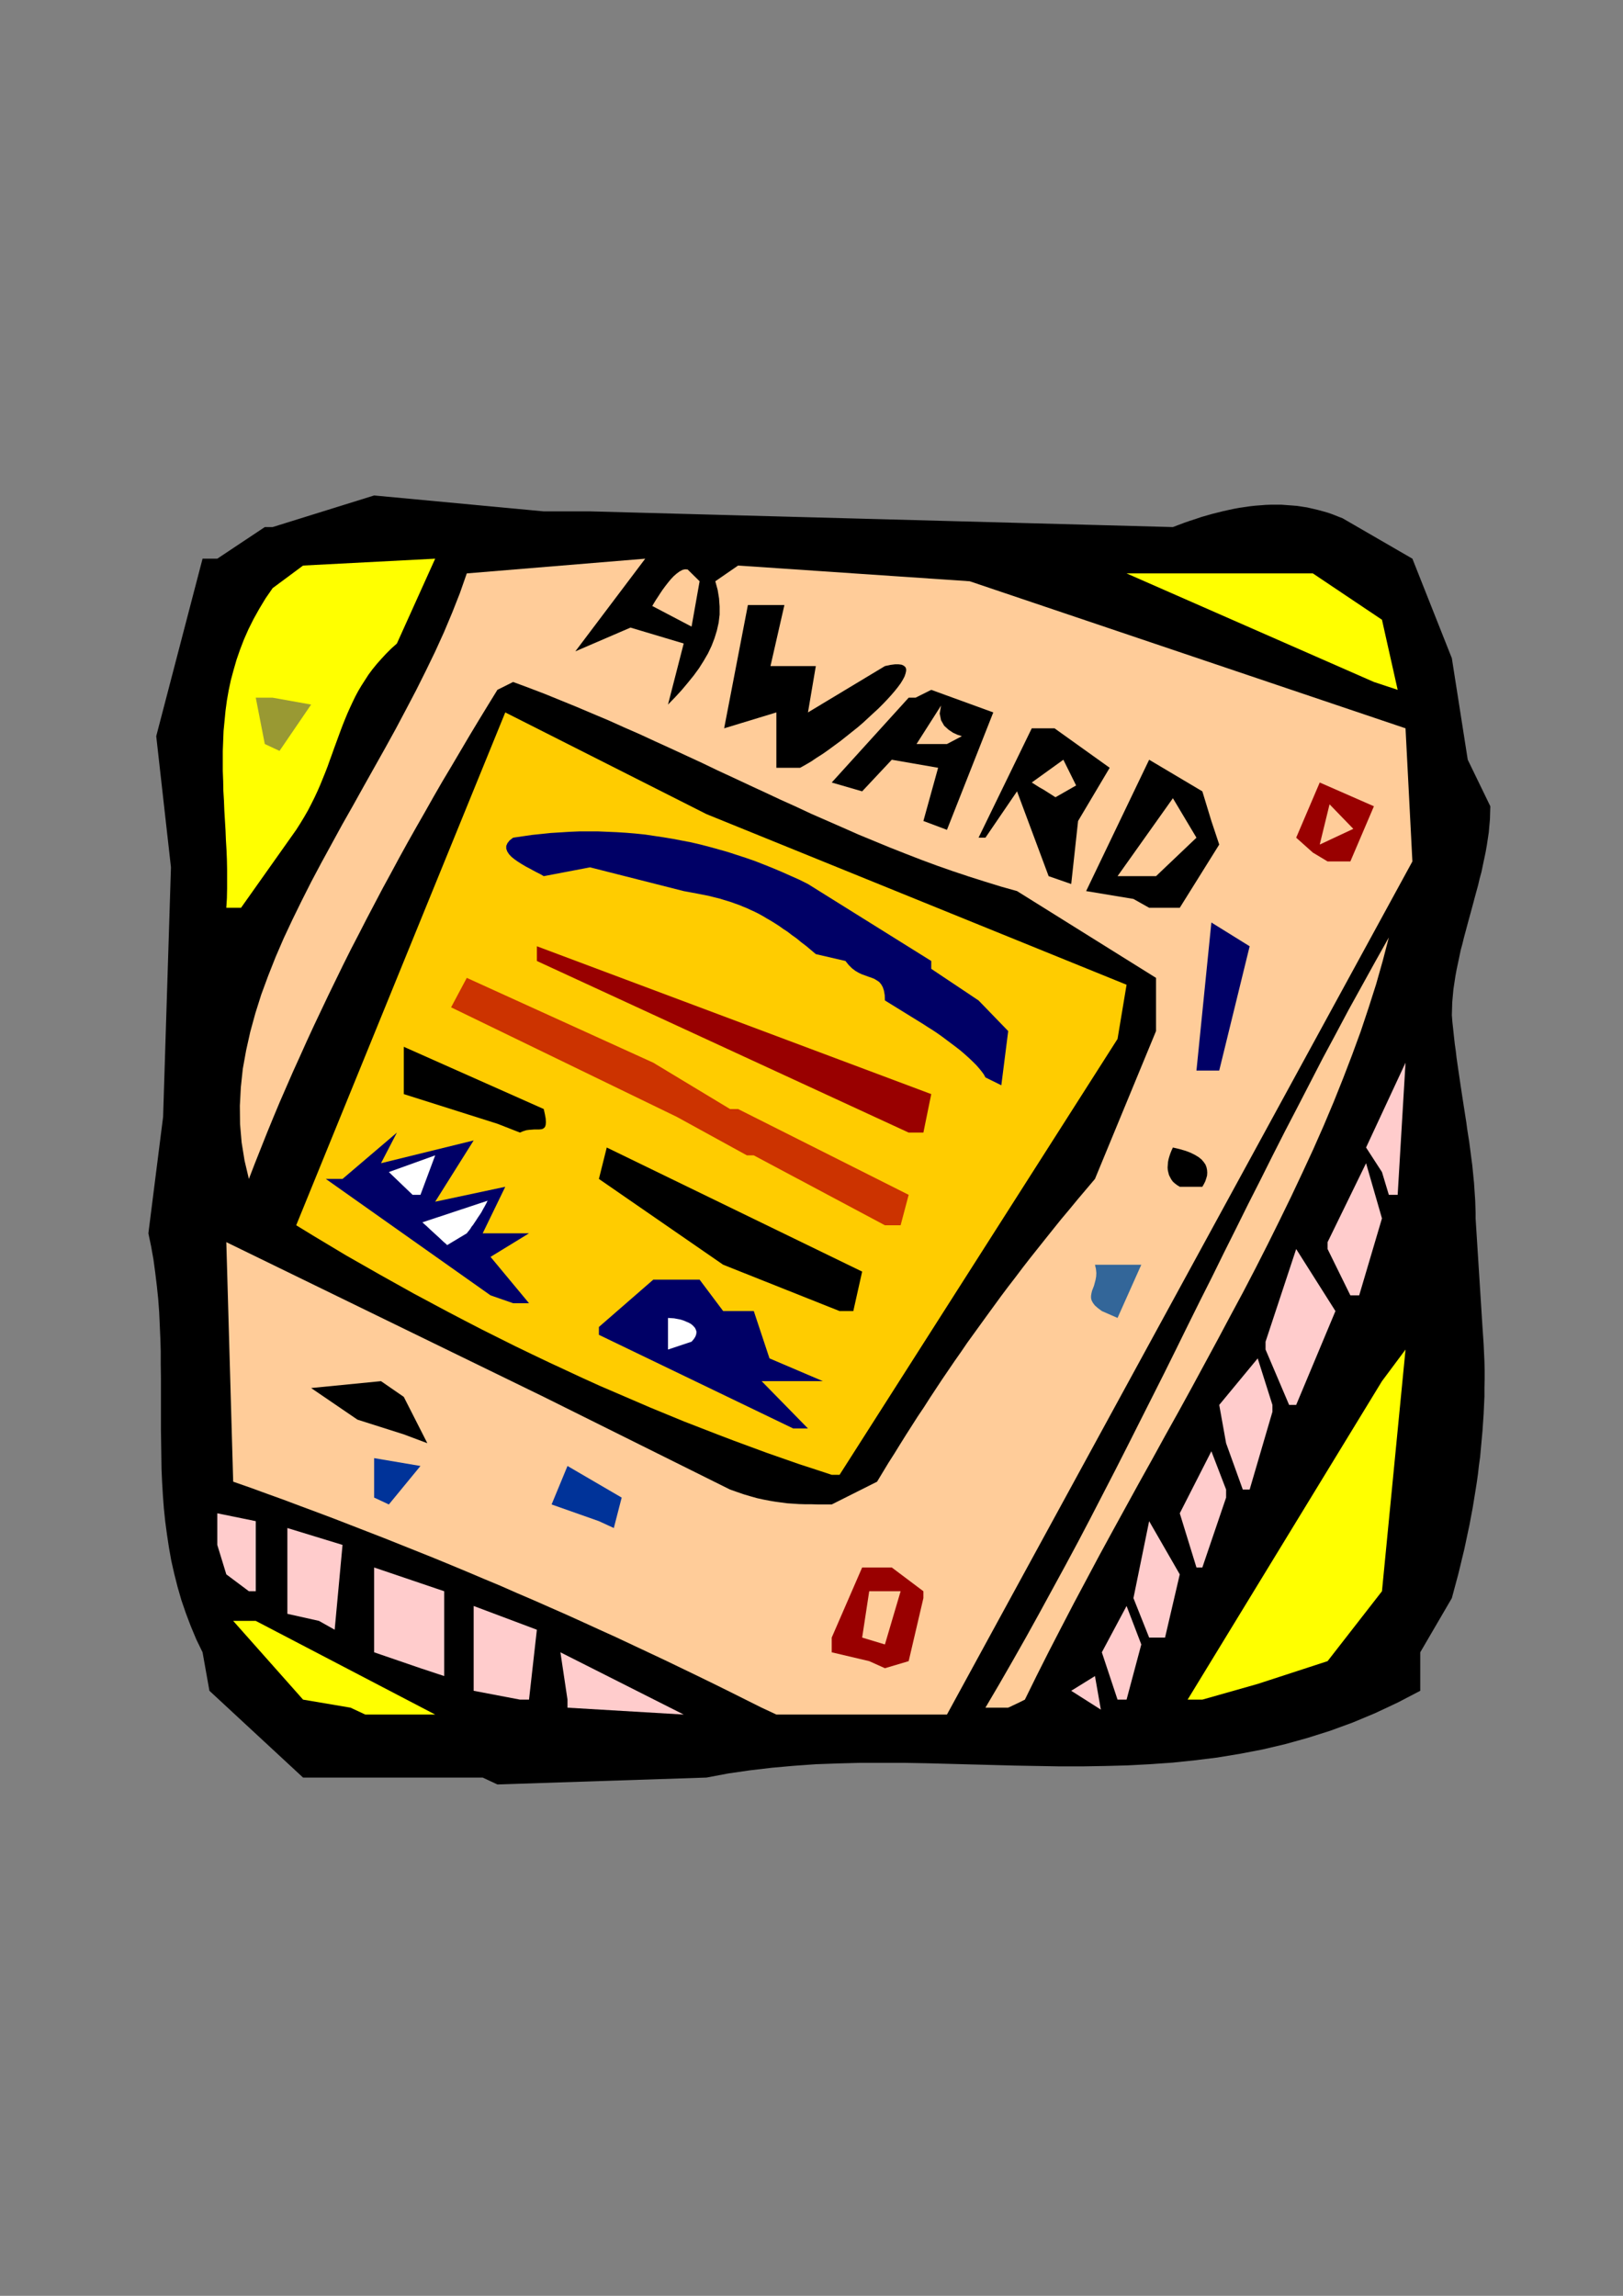 <?xml version="1.0" encoding="utf-8"?>
<!-- Created by UniConvertor 2.0rc4 (https://sk1project.net/) -->
<svg xmlns="http://www.w3.org/2000/svg" height="841.89pt" viewBox="0 0 595.276 841.89" width="595.276pt" version="1.1" xmlns:xlink="http://www.w3.org/1999/xlink" id="dabcd71e-f610-11ea-ab6b-dcc15c148e23">

<rect x="0" y="0" width="595.276" height="841.89" fill="#808080" stroke="none"/>

<g>
	<path style="fill:#000000;" d="M 177.038,651.849 L 111.158,651.849 76.814,620.025 74.294,605.913 71.99,601.161 69.974,596.337 68.174,591.585 66.518,586.761 65.15,582.009 63.926,577.185 62.846,572.433 61.982,567.609 61.262,562.857 60.614,558.033 60.11,553.209 59.75,548.457 59.462,543.633 59.246,538.809 59.174,534.057 59.102,529.233 59.03,524.409 59.03,519.585 59.03,514.833 59.03,510.009 59.03,505.185 58.958,500.361 58.958,495.537 58.814,490.785 58.598,485.961 58.382,481.137 58.022,476.313 57.518,471.489 56.942,466.737 56.294,461.913 55.43,457.089 54.422,452.265 59.822,409.569 62.702,318.057 57.302,269.961 74.294,204.873 76.094,204.873 77.39,204.873 78.398,204.873 79.046,204.873 79.406,204.873 79.622,204.873 79.694,204.873 79.694,204.873 97.118,193.281 98.054,193.281 98.774,193.281 99.278,193.281 99.638,193.281 99.854,193.281 99.926,193.281 99.998,193.281 99.998,193.281 137.222,181.689 199.43,187.521 216.422,187.521 430.19,193.281 432.278,192.489 434.366,191.697 436.454,190.977 438.47,190.329 440.558,189.609 442.574,189.033 444.59,188.457 446.606,187.953 448.622,187.449 450.566,187.017 452.582,186.585 454.526,186.225 456.542,185.937 458.486,185.649 460.43,185.433 462.374,185.289 464.246,185.145 466.19,185.073 468.134,185.073 470.006,185.073 471.878,185.217 473.822,185.361 475.694,185.505 477.566,185.793 479.438,186.081 481.31,186.513 483.182,186.945 485.054,187.449 486.854,187.953 488.726,188.601 490.526,189.321 492.398,190.041 518.03,204.873 532.502,241.377 538.334,278.601 546.614,295.665 546.542,298.041 546.47,300.489 546.254,302.865 546.038,305.313 545.678,307.689 545.318,310.065 544.886,312.513 544.382,314.889 543.878,317.265 543.374,319.713 542.726,322.089 542.15,324.537 541.502,326.913 540.854,329.289 540.206,331.737 539.558,334.113 538.91,336.489 538.262,338.865 537.614,341.313 536.966,343.689 536.39,346.065 535.742,348.441 535.238,350.889 534.734,353.265 534.23,355.641 533.798,358.017 533.438,360.393 533.078,362.769 532.862,365.145 532.646,367.521 532.574,369.897 532.502,372.273 532.718,374.937 533.006,377.601 533.294,380.265 533.582,382.857 533.942,385.377 534.23,387.897 534.59,390.417 534.95,392.865 535.31,395.313 535.67,397.761 536.03,400.137 536.39,402.513 536.75,404.817 537.11,407.121 537.47,409.425 537.83,411.729 538.118,413.961 538.478,416.265 538.838,418.497 539.126,420.657 539.414,422.889 539.702,425.121 539.99,427.281 540.206,429.441 540.422,431.673 540.638,433.833 540.782,435.993 540.926,438.153 541.07,440.313 541.142,442.473 541.214,444.633 541.214,446.793 543.734,486.609 543.95,489.777 544.166,493.017 544.31,496.185 544.454,499.353 544.526,502.521 544.526,505.761 544.454,508.929 544.454,512.097 544.31,515.265 544.166,518.433 543.95,521.601 543.734,524.769 543.446,527.937 543.158,531.105 542.87,534.273 542.438,537.369 542.078,540.537 541.646,543.633 541.142,546.801 540.638,549.897 540.134,552.993 539.558,556.017 538.982,559.113 538.334,562.137 537.686,565.233 537.038,568.257 536.318,571.209 535.598,574.233 534.878,577.185 534.086,580.137 533.294,583.089 532.502,586.041 520.91,605.913 520.91,620.025 512.63,624.345 504.35,628.233 496.07,631.689 487.79,634.713 479.582,637.305 471.302,639.609 463.022,641.553 454.742,643.137 446.462,644.505 438.254,645.513 429.974,646.377 421.694,646.953 413.486,647.385 405.278,647.601 396.998,647.745 388.79,647.745 380.582,647.601 372.374,647.457 364.238,647.241 356.03,647.025 347.894,646.809 339.686,646.593 331.55,646.449 323.486,646.449 315.35,646.449 307.286,646.665 299.222,646.953 291.158,647.529 283.094,648.249 275.102,649.185 267.11,650.337 259.118,651.849 182.438,654.369 177.038,651.849 Z" />
	<path style="fill:#ffff00;" d="M 128.582,626.217 L 111.158,623.265 85.526,594.393 88.262,594.393 90.278,594.393 91.79,594.393 92.798,594.393 93.374,594.393 93.662,594.393 93.806,594.393 93.806,594.393 159.614,628.737 133.982,628.737 128.582,626.217 Z" />
	<path style="fill:#ffcccc;" d="M 208.142,623.265 L 205.55,605.913 250.766,628.737 208.142,626.217 208.142,623.265 Z" />
	<path style="fill:#ffcc99;" d="M 279.35,626.217 L 273.446,623.265 267.542,620.313 261.566,617.361 255.662,614.481 249.686,611.601 243.71,608.721 237.734,605.913 231.758,603.105 225.782,600.297 219.734,597.561 213.758,594.825 207.71,592.089 201.662,589.425 195.614,586.761 189.566,584.169 183.518,581.505 177.47,578.985 171.35,576.393 165.302,573.873 159.182,571.353 153.062,568.905 146.942,566.457 140.822,564.009 134.702,561.633 128.582,559.257 122.462,556.881 116.342,554.577 110.15,552.273 104.03,549.969 97.838,547.737 91.718,545.505 85.526,543.345 83.006,455.505 199.43,512.241 267.758,546.225 270.422,547.161 272.942,548.025 275.39,548.745 277.694,549.393 279.998,549.897 282.23,550.329 284.39,550.689 286.55,550.977 288.71,551.265 290.87,551.409 293.03,551.553 295.334,551.625 297.638,551.625 300.014,551.697 302.462,551.697 305.054,551.697 321.686,543.345 323.774,539.889 325.862,536.433 328.022,533.049 330.11,529.665 332.27,526.209 334.43,522.825 336.59,519.441 338.822,516.129 340.982,512.745 343.214,509.361 345.446,505.977 347.75,502.593 350.054,499.209 352.43,495.825 354.734,492.441 357.182,489.057 359.63,485.673 362.078,482.289 364.598,478.833 367.118,475.377 369.71,471.921 372.374,468.465 375.038,464.937 377.774,461.409 380.582,457.881 383.39,454.353 386.27,450.753 389.222,447.081 392.246,443.481 395.27,439.809 398.438,436.065 401.606,432.321 423.998,378.105 423.998,358.593 373.022,326.769 367.118,325.113 361.286,323.313 355.382,321.441 349.55,319.497 343.79,317.481 337.958,315.321 332.198,313.089 326.366,310.785 320.606,308.409 314.846,306.033 309.158,303.513 303.398,300.993 297.638,298.473 291.95,295.809 286.19,293.217 280.502,290.553 274.742,287.889 269.054,285.225 263.294,282.561 257.606,279.825 251.846,277.161 246.086,274.497 240.398,271.905 234.638,269.241 228.878,266.721 223.118,264.129 217.286,261.681 211.526,259.233 205.694,256.857 199.862,254.481 194.03,252.249 188.198,250.089 186.326,251.025 184.886,251.745 183.878,252.249 183.158,252.609 182.726,252.825 182.51,252.897 182.438,252.969 182.438,252.969 178.982,258.585 175.598,264.129 172.214,269.745 168.902,275.361 165.59,280.977 162.278,286.521 159.038,292.137 155.87,297.753 152.702,303.297 149.534,308.913 146.438,314.529 143.414,320.145 140.39,325.689 137.438,331.305 134.486,336.921 131.606,342.537 128.726,348.081 125.918,353.697 123.182,359.313 120.446,364.929 117.782,370.545 115.118,376.161 112.526,381.777 110.006,387.393 107.486,392.937 105.038,398.553 102.59,404.169 100.214,409.857 97.91,415.473 95.678,421.089 93.446,426.705 91.286,432.321 89.702,425.625 88.622,418.929 88.046,412.233 87.974,405.465 88.334,398.697 89.054,391.929 90.278,385.161 91.79,378.393 93.662,371.553 95.822,364.713 98.342,357.873 101.078,350.961 104.03,344.121 107.27,337.209 110.654,330.297 114.182,323.313 117.854,316.401 121.67,309.417 125.486,302.433 129.446,295.449 133.334,288.465 137.294,281.409 141.254,274.353 145.142,267.297 148.886,260.241 152.63,253.113 156.158,246.057 159.614,238.929 162.854,231.801 165.878,224.601 168.686,217.473 171.206,210.273 236.654,204.873 211.022,238.857 231.254,230.145 250.766,235.977 245.006,258.369 247.598,255.705 250.046,253.041 252.278,250.377 254.438,247.713 256.382,245.049 258.11,242.313 259.694,239.577 260.99,236.841 262.07,234.033 262.934,231.225 263.582,228.345 263.942,225.393 263.942,222.441 263.726,219.417 263.222,216.321 262.358,213.153 270.71,207.393 355.67,213.153 515.51,267.081 518.03,315.897 347.318,628.737 284.75,628.737 279.35,626.217 Z" />
	<path style="fill:#ffcc99;" d="M 361.43,626.217 L 366.47,617.649 371.438,609.009 376.334,600.369 381.158,591.657 385.91,582.945 390.662,574.233 395.342,565.521 399.95,556.737 404.486,547.953 409.022,539.169 413.486,530.385 417.95,521.529 422.414,512.673 426.878,503.817 431.27,494.961 435.662,486.033 440.054,477.177 444.518,468.321 448.91,459.393 453.374,450.465 457.766,441.609 462.302,432.681 466.766,423.753 471.302,414.825 475.91,405.969 480.518,397.041 485.126,388.113 489.878,379.257 494.63,370.329 499.526,361.473 504.422,352.617 509.39,343.761 507.158,352.329 504.71,360.969 501.974,369.537 499.094,378.177 495.926,386.817 492.614,395.457 489.158,404.097 485.486,412.809 481.67,421.449 477.638,430.161 473.534,438.873 469.286,447.585 464.966,456.297 460.502,465.081 455.966,473.793 451.286,482.505 446.606,491.289 441.854,500.073 437.102,508.857 432.278,517.641 427.382,526.425 422.558,535.209 417.662,543.993 412.838,552.777 408.014,561.561 403.19,570.417 398.51,579.201 393.83,587.985 389.222,596.841 384.686,605.625 380.222,614.481 375.902,623.265 373.886,624.273 372.374,624.993 371.294,625.497 370.574,625.857 370.07,626.073 369.854,626.145 369.782,626.217 369.782,626.217 361.43,626.217 Z" />
	<path style="fill:#ffcccc;" d="M 190.718,623.265 L 173.726,620.025 173.726,588.921 196.91,597.633 194.03,623.265 190.718,623.265 Z" />
	<path style="fill:#ffcccc;" d="M 392.894,620.025 L 401.606,614.625 403.766,626.937 392.894,620.025 Z" />
	<path style="fill:#ffcccc;" d="M 409.886,623.265 L 404.126,605.913 413.198,588.921 418.598,603.033 413.198,623.265 409.886,623.265 Z" />
	<path style="fill:#ffff00;" d="M 435.59,623.265 L 506.87,506.481 515.51,494.889 506.87,583.521 486.926,609.153 461.294,617.505 440.99,623.265 435.59,623.265 Z" />
	<path style="fill:#ffcccc;" d="M 154.214,611.745 L 137.222,605.913 137.222,574.809 162.926,583.521 162.926,614.625 154.214,611.745 Z" />
	<path style="fill:#990000;" d="M 318.806,609.153 L 305.054,605.913 305.054,604.113 305.054,602.817 305.054,601.809 305.054,601.161 305.054,600.801 305.054,600.585 305.054,600.513 305.054,600.513 316.214,574.809 327.086,574.809 338.678,583.521 338.678,584.385 338.678,584.961 338.678,585.393 338.678,585.753 338.678,585.897 338.678,585.969 338.678,586.041 338.678,586.041 333.278,609.153 324.566,611.745 318.806,609.153 Z" />
	<path style="fill:#ffcc99;" d="M 316.214,600.513 L 316.214,600.513 316.214,600.513 316.214,600.513 316.214,600.513 318.806,583.521 330.326,583.521 324.566,603.033 316.214,600.513 Z" />
	<path style="fill:#ffcccc;" d="M 421.478,600.513 L 415.718,586.041 421.478,557.817 432.71,577.329 427.31,600.513 421.478,600.513 Z" />
	<path style="fill:#ffcccc;" d="M 116.99,594.393 L 105.398,591.801 105.398,560.337 125.63,566.529 122.75,597.633 116.99,594.393 Z" />
	<path style="fill:#ffcccc;" d="M 91.286,583.521 L 83.006,577.329 79.694,566.529 79.694,554.937 93.806,557.817 93.806,566.529 93.806,583.521 91.286,583.521 Z" />
	<path style="fill:#ffcccc;" d="M 438.83,574.809 L 432.71,554.937 444.302,532.185 449.702,546.225 449.702,547.233 449.702,547.953 449.702,548.457 449.702,548.817 449.702,549.033 449.702,549.105 449.702,549.177 449.702,549.177 440.99,574.809 438.83,574.809 Z" />
	<path style="fill:#003399;" d="M 219.662,557.817 L 202.31,551.697 208.142,537.585 228.014,549.177 225.134,560.337 219.662,557.817 Z" />
	<path style="fill:#003399;" d="M 137.222,549.177 L 137.222,534.705 154.214,537.585 142.622,551.697 137.222,549.177 Z" />
	<path style="fill:#ffcccc;" d="M 455.822,546.225 L 449.702,529.233 447.182,515.193 461.294,498.129 466.694,515.193 466.694,516.057 466.694,516.633 466.694,517.065 466.694,517.425 466.694,517.569 466.694,517.641 466.694,517.713 466.694,517.713 458.342,546.225 455.822,546.225 Z" />
	<path style="fill:#ffcc00;" d="M 305.054,540.825 L 299.15,538.881 293.174,536.937 287.198,534.849 281.222,532.761 275.174,530.529 269.126,528.297 263.078,525.993 256.958,523.617 250.838,521.241 244.718,518.721 238.598,516.201 232.406,513.537 226.214,510.873 220.022,508.209 213.83,505.401 207.638,502.521 201.446,499.641 195.254,496.689 188.99,493.665 182.798,490.569 176.606,487.473 170.342,484.233 164.15,480.993 157.958,477.681 151.766,474.369 145.574,470.913 139.382,467.457 133.19,463.929 126.998,460.401 120.878,456.729 114.758,453.057 108.638,449.313 185.318,261.249 259.118,298.545 413.198,361.113 409.886,380.985 307.934,540.825 305.054,540.825 Z" />
	<path style="fill:#000000;" d="M 148.094,525.993 L 131.102,520.593 114.11,509.001 139.742,506.481 148.094,512.241 156.734,529.233 148.094,525.993 Z" />
	<path style="fill:#000066;" d="M 290.942,523.833 L 219.662,489.489 219.662,488.553 219.662,487.833 219.662,487.329 219.662,486.969 219.662,486.753 219.662,486.681 219.662,486.609 219.662,486.609 239.606,469.257 256.598,469.257 265.238,480.777 276.47,480.777 282.23,498.129 301.814,506.481 279.35,506.481 296.342,523.833 290.942,523.833 Z" />
	<path style="fill:#ffcccc;" d="M 472.814,515.193 L 464.174,494.889 464.174,493.953 464.174,493.233 464.174,492.729 464.174,492.369 464.174,492.153 464.174,492.081 464.174,492.009 464.174,492.009 475.406,458.025 489.806,480.777 475.406,515.193 472.814,515.193 Z" />
	<path style="fill:#ffffff;" d="M 245.006,494.889 L 245.006,483.297 246.086,483.369 247.238,483.441 248.39,483.657 249.542,483.873 250.694,484.233 251.702,484.665 252.71,485.097 253.574,485.601 254.294,486.249 254.87,486.897 255.23,487.617 255.446,488.337 255.374,489.201 255.086,490.065 254.51,491.001 253.646,492.009 245.006,494.889 Z" />
	<path style="fill:#000000;" d="M 307.934,480.777 L 265.238,463.785 219.662,432.321 222.542,420.801 316.214,466.305 312.974,480.777 307.934,480.777 Z" />
	<path style="fill:#336699;" d="M 404.126,480.777 L 402.686,479.697 401.606,478.761 400.886,477.825 400.382,476.889 400.166,476.025 400.166,475.161 400.31,474.297 400.526,473.361 400.886,472.425 401.246,471.489 401.534,470.409 401.822,469.329 402.038,468.105 402.11,466.809 401.966,465.369 401.606,463.785 418.598,463.785 409.886,483.297 404.126,480.777 Z" />
	<path style="fill:#000066;" d="M 179.918,475.017 L 119.51,432.321 121.526,432.321 123.038,432.321 124.118,432.321 124.838,432.321 125.342,432.321 125.558,432.321 125.63,432.321 125.63,432.321 145.574,415.329 139.742,426.561 173.726,418.209 159.614,440.673 185.318,435.201 177.038,452.265 194.03,452.265 179.918,460.905 194.03,477.897 192.086,477.897 190.646,477.897 189.638,477.897 188.918,477.897 188.486,477.897 188.27,477.897 188.198,477.897 188.198,477.897 179.918,475.017 Z" />
	<path style="fill:#ffcccc;" d="M 495.278,475.017 L 486.926,458.025 486.926,457.161 486.926,456.585 486.926,456.153 486.926,455.793 486.926,455.649 486.926,455.577 486.926,455.505 486.926,455.505 501.038,426.561 506.87,446.793 498.518,475.017 495.278,475.017 Z" />
	<path style="fill:#ffffff;" d="M 164.006,456.585 L 163.646,456.225 162.566,455.289 161.126,453.921 159.47,452.409 157.814,450.897 156.374,449.529 155.294,448.593 154.934,448.233 178.838,440.313 178.334,441.321 177.758,442.401 177.182,443.409 176.606,444.489 175.958,445.497 175.31,446.433 174.662,447.441 174.086,448.305 173.51,449.169 172.934,449.889 172.502,450.609 172.07,451.185 171.71,451.617 171.422,451.977 171.278,452.193 171.206,452.265 164.006,456.585 Z" />
	<path style="fill:#cc3300;" d="M 324.566,449.313 L 276.47,423.681 275.606,423.681 275.03,423.681 274.598,423.681 274.238,423.681 274.094,423.681 274.022,423.681 273.95,423.681 273.95,423.681 248.246,409.569 165.446,369.393 171.206,358.593 239.606,389.697 267.758,406.689 268.766,406.689 269.486,406.689 269.99,406.689 270.35,406.689 270.566,406.689 270.638,406.689 270.71,406.689 270.71,406.689 333.278,438.153 330.326,449.313 324.566,449.313 Z" />
	<path style="fill:#ffffff;" d="M 151.334,438.153 L 142.622,429.801 159.614,423.681 154.214,438.153 151.334,438.153 Z" />
	<path style="fill:#ffcccc;" d="M 509.39,438.153 L 506.87,429.801 501.038,420.801 515.51,389.697 512.63,438.153 509.39,438.153 Z" />
	<path style="fill:#000000;" d="M 432.71,435.201 L 431.774,434.625 430.91,433.977 430.19,433.329 429.614,432.537 429.182,431.745 428.75,430.881 428.534,430.017 428.318,429.081 428.246,428.145 428.318,427.137 428.39,426.129 428.606,425.049 428.894,424.041 429.254,422.961 429.686,421.881 430.19,420.801 432.638,421.377 434.87,422.025 436.742,422.745 438.326,423.537 439.622,424.329 440.702,425.193 441.494,426.129 442.142,427.065 442.502,428.001 442.718,429.009 442.79,430.017 442.718,431.097 442.43,432.105 442.07,433.185 441.566,434.193 440.99,435.201 432.71,435.201 Z" />
	<path style="fill:#990000;" d="M 333.278,415.329 L 196.91,352.401 196.91,350.601 196.91,349.305 196.91,348.297 196.91,347.649 196.91,347.289 196.91,347.073 196.91,347.001 196.91,347.001 341.558,401.217 338.678,415.329 333.278,415.329 Z" />
	<path style="fill:#000000;" d="M 182.438,412.089 L 148.094,401.217 148.094,383.865 199.43,406.689 199.862,408.633 200.15,410.217 200.222,411.513 200.15,412.449 199.934,413.169 199.574,413.601 199.07,413.961 198.494,414.105 197.774,414.177 196.982,414.177 196.046,414.177 195.11,414.249 194.102,414.321 193.022,414.465 191.87,414.825 190.718,415.329 182.438,412.089 Z" />
	<path style="fill:#000066;" d="M 361.43,395.097 L 360.854,394.017 360.062,392.937 359.126,391.785 358.046,390.561 356.75,389.265 355.382,387.969 353.942,386.673 352.358,385.305 350.702,384.009 348.974,382.713 347.246,381.417 345.518,380.121 343.79,378.897 342.062,377.745 340.334,376.665 338.678,375.585 324.566,366.873 324.494,364.929 324.206,363.273 323.774,361.977 323.198,360.969 322.478,360.105 321.614,359.529 320.678,358.953 319.598,358.521 318.518,358.161 317.366,357.729 316.142,357.297 314.918,356.721 313.694,356.001 312.47,355.065 311.246,353.841 310.094,352.401 299.222,349.881 297.35,348.297 295.622,346.857 293.822,345.489 292.166,344.121 290.438,342.897 288.854,341.673 287.198,340.593 285.686,339.513 284.102,338.505 282.59,337.569 281.078,336.705 279.638,335.841 278.198,335.049 276.758,334.329 275.318,333.681 273.95,333.033 272.51,332.457 271.142,331.881 269.702,331.377 268.334,330.873 266.966,330.441 265.526,330.009 264.158,329.577 262.718,329.217 261.278,328.857 259.838,328.497 258.398,328.209 256.886,327.921 255.446,327.633 253.862,327.345 252.35,327.057 250.766,326.769 216.422,318.057 199.43,321.297 198.35,320.649 197.054,320.001 195.686,319.281 194.246,318.489 192.734,317.697 191.294,316.833 189.926,315.969 188.702,315.105 187.55,314.169 186.686,313.233 186.038,312.225 185.678,311.217 185.678,310.209 186.11,309.201 186.902,308.193 188.198,307.185 191.654,306.681 195.11,306.177 198.566,305.817 202.022,305.457 205.55,305.241 209.006,305.025 212.462,304.881 215.918,304.881 219.374,304.881 222.83,305.025 226.214,305.169 229.67,305.385 233.126,305.673 236.582,306.033 239.966,306.537 243.35,307.041 246.806,307.617 250.19,308.265 253.574,308.913 256.958,309.705 260.27,310.569 263.654,311.505 266.966,312.441 270.278,313.521 273.59,314.601 276.902,315.753 280.214,317.049 283.454,318.345 286.694,319.713 289.934,321.153 293.174,322.593 296.342,324.177 341.558,352.401 341.558,353.337 341.558,354.057 341.558,354.561 341.558,354.921 341.558,355.137 341.558,355.209 341.558,355.281 341.558,355.281 358.91,366.873 369.782,378.105 367.262,397.977 361.43,395.097 Z" />
	<path style="fill:#000066;" d="M 438.83,392.577 L 444.302,338.289 458.342,347.001 447.182,392.577 444.302,392.577 438.83,392.577 Z" />
	<path style="fill:#ffff00;" d="M 83.006,332.889 L 83.222,329.361 83.294,325.905 83.294,322.377 83.294,318.777 83.222,315.249 83.078,311.721 82.862,308.121 82.718,304.521 82.502,300.921 82.286,297.321 82.142,293.649 81.926,290.049 81.854,286.377 81.71,282.705 81.71,279.033 81.71,275.361 81.854,271.689 81.998,268.017 82.358,264.345 82.718,260.601 83.222,256.857 83.87,253.185 84.662,249.441 85.67,245.697 86.75,241.953 88.046,238.209 89.486,234.465 91.142,230.721 93.014,226.977 95.102,223.233 97.406,219.417 99.998,215.673 111.158,207.393 159.614,204.873 145.574,235.977 143.486,237.849 141.614,239.721 139.814,241.665 138.158,243.537 136.574,245.481 135.134,247.425 133.838,249.441 132.542,251.457 131.39,253.401 130.31,255.417 129.302,257.505 128.366,259.521 127.43,261.609 126.566,263.697 125.702,265.857 124.91,267.945 124.118,270.105 123.326,272.265 122.534,274.425 121.742,276.657 120.95,278.817 120.158,281.049 119.294,283.281 118.358,285.585 117.422,287.889 116.414,290.193 115.334,292.497 114.182,294.801 112.958,297.177 111.59,299.553 110.15,301.929 108.638,304.305 88.406,332.889 83.006,332.889 Z" />
	<path style="fill:#000000;" d="M 415.718,329.649 L 398.366,326.769 421.478,278.601 440.99,290.193 444.302,301.065 447.182,309.705 432.71,332.889 421.478,332.889 415.718,329.649 Z" />
	<path style="fill:#000000;" d="M 384.614,321.297 L 384.614,321.297 384.614,321.297 384.614,321.297 384.614,321.297 373.022,290.193 361.43,307.185 360.566,307.185 359.99,307.185 359.558,307.185 359.198,307.185 359.054,307.185 358.982,307.185 358.91,307.185 358.91,307.185 378.422,267.081 386.774,267.081 407.006,281.553 395.414,301.065 392.894,324.177 384.614,321.297 Z" />
	<path style="fill:#ffcc99;" d="M 418.598,321.297 L 409.886,321.297 430.19,292.713 438.83,307.185 423.998,321.297 418.598,321.297 Z" />
	<path style="fill:#990000;" d="M 481.526,312.657 L 475.406,307.185 484.046,286.953 503.918,295.665 495.278,315.897 486.926,315.897 481.526,312.657 Z" />
	<path style="fill:#ffcc99;" d="M 484.046,309.705 L 487.646,294.945 496.358,303.945 484.046,309.705 Z" />
	<path style="fill:#000000;" d="M 338.678,301.065 L 344.078,281.553 327.086,278.601 316.214,290.193 305.054,286.953 333.278,255.849 334.142,255.849 334.718,255.849 335.15,255.849 335.51,255.849 335.654,255.849 335.726,255.849 335.798,255.849 335.798,255.849 337.67,254.913 339.11,254.193 340.118,253.689 340.838,253.329 341.27,253.113 341.486,253.041 341.558,252.969 341.558,252.969 364.31,261.249 347.318,304.305 338.678,301.065 Z" />
	<path style="fill:#ffcc99;" d="M 387.134,292.353 L 386.774,292.137 385.766,291.489 384.398,290.625 382.814,289.617 381.158,288.681 379.79,287.817 378.782,287.169 378.422,286.953 390.014,278.601 394.694,288.033 387.134,292.353 Z" />
	<path style="fill:#000000;" d="M 284.75,281.553 L 284.75,261.249 265.598,267.081 274.31,221.865 287.702,221.865 282.59,244.257 299.222,244.257 296.342,261.249 324.566,244.257 326.582,243.825 328.238,243.609 329.606,243.609 330.686,243.753 331.478,244.113 332.054,244.617 332.342,245.265 332.342,246.057 332.126,246.993 331.766,248.073 331.118,249.297 330.326,250.593 329.318,251.961 328.166,253.401 326.87,254.913 325.43,256.497 323.846,258.153 322.118,259.881 320.318,261.537 318.446,263.265 316.502,265.065 314.486,266.793 312.398,268.449 310.238,270.177 308.15,271.833 305.99,273.417 303.83,275.001 301.67,276.513 299.51,277.881 297.494,279.249 295.406,280.473 293.462,281.553 284.75,281.553 Z" />
	<path style="fill:#999933;" d="M 97.118,272.841 L 93.806,255.849 95.822,255.849 97.406,255.849 98.486,255.849 99.206,255.849 99.638,255.849 99.926,255.849 99.998,255.849 99.998,255.849 114.11,258.369 102.518,275.361 97.118,272.841 Z" />
	<path style="fill:#ffcc99;" d="M 347.318,272.841 L 336.158,272.841 345.158,258.729 344.654,261.681 345.158,264.129 346.31,266.145 347.894,267.585 349.622,268.737 351.206,269.457 352.358,269.817 352.79,269.961 347.318,272.841 Z" />
	<path style="fill:#ffff00;" d="M 503.918,250.089 L 413.198,210.273 481.526,210.273 506.87,227.265 512.63,252.969 503.918,250.089 Z" />
	<path style="fill:#ffcc99;" d="M 239.246,222.225 L 239.318,222.081 239.606,221.577 240.038,220.857 240.614,219.921 241.334,218.841 242.126,217.617 242.99,216.321 243.998,214.953 245.006,213.657 246.014,212.433 247.094,211.281 248.174,210.345 249.254,209.553 250.334,208.977 251.27,208.761 252.206,208.833 256.598,213.153 253.646,229.785 239.246,222.225 Z" />
</g>
</svg>